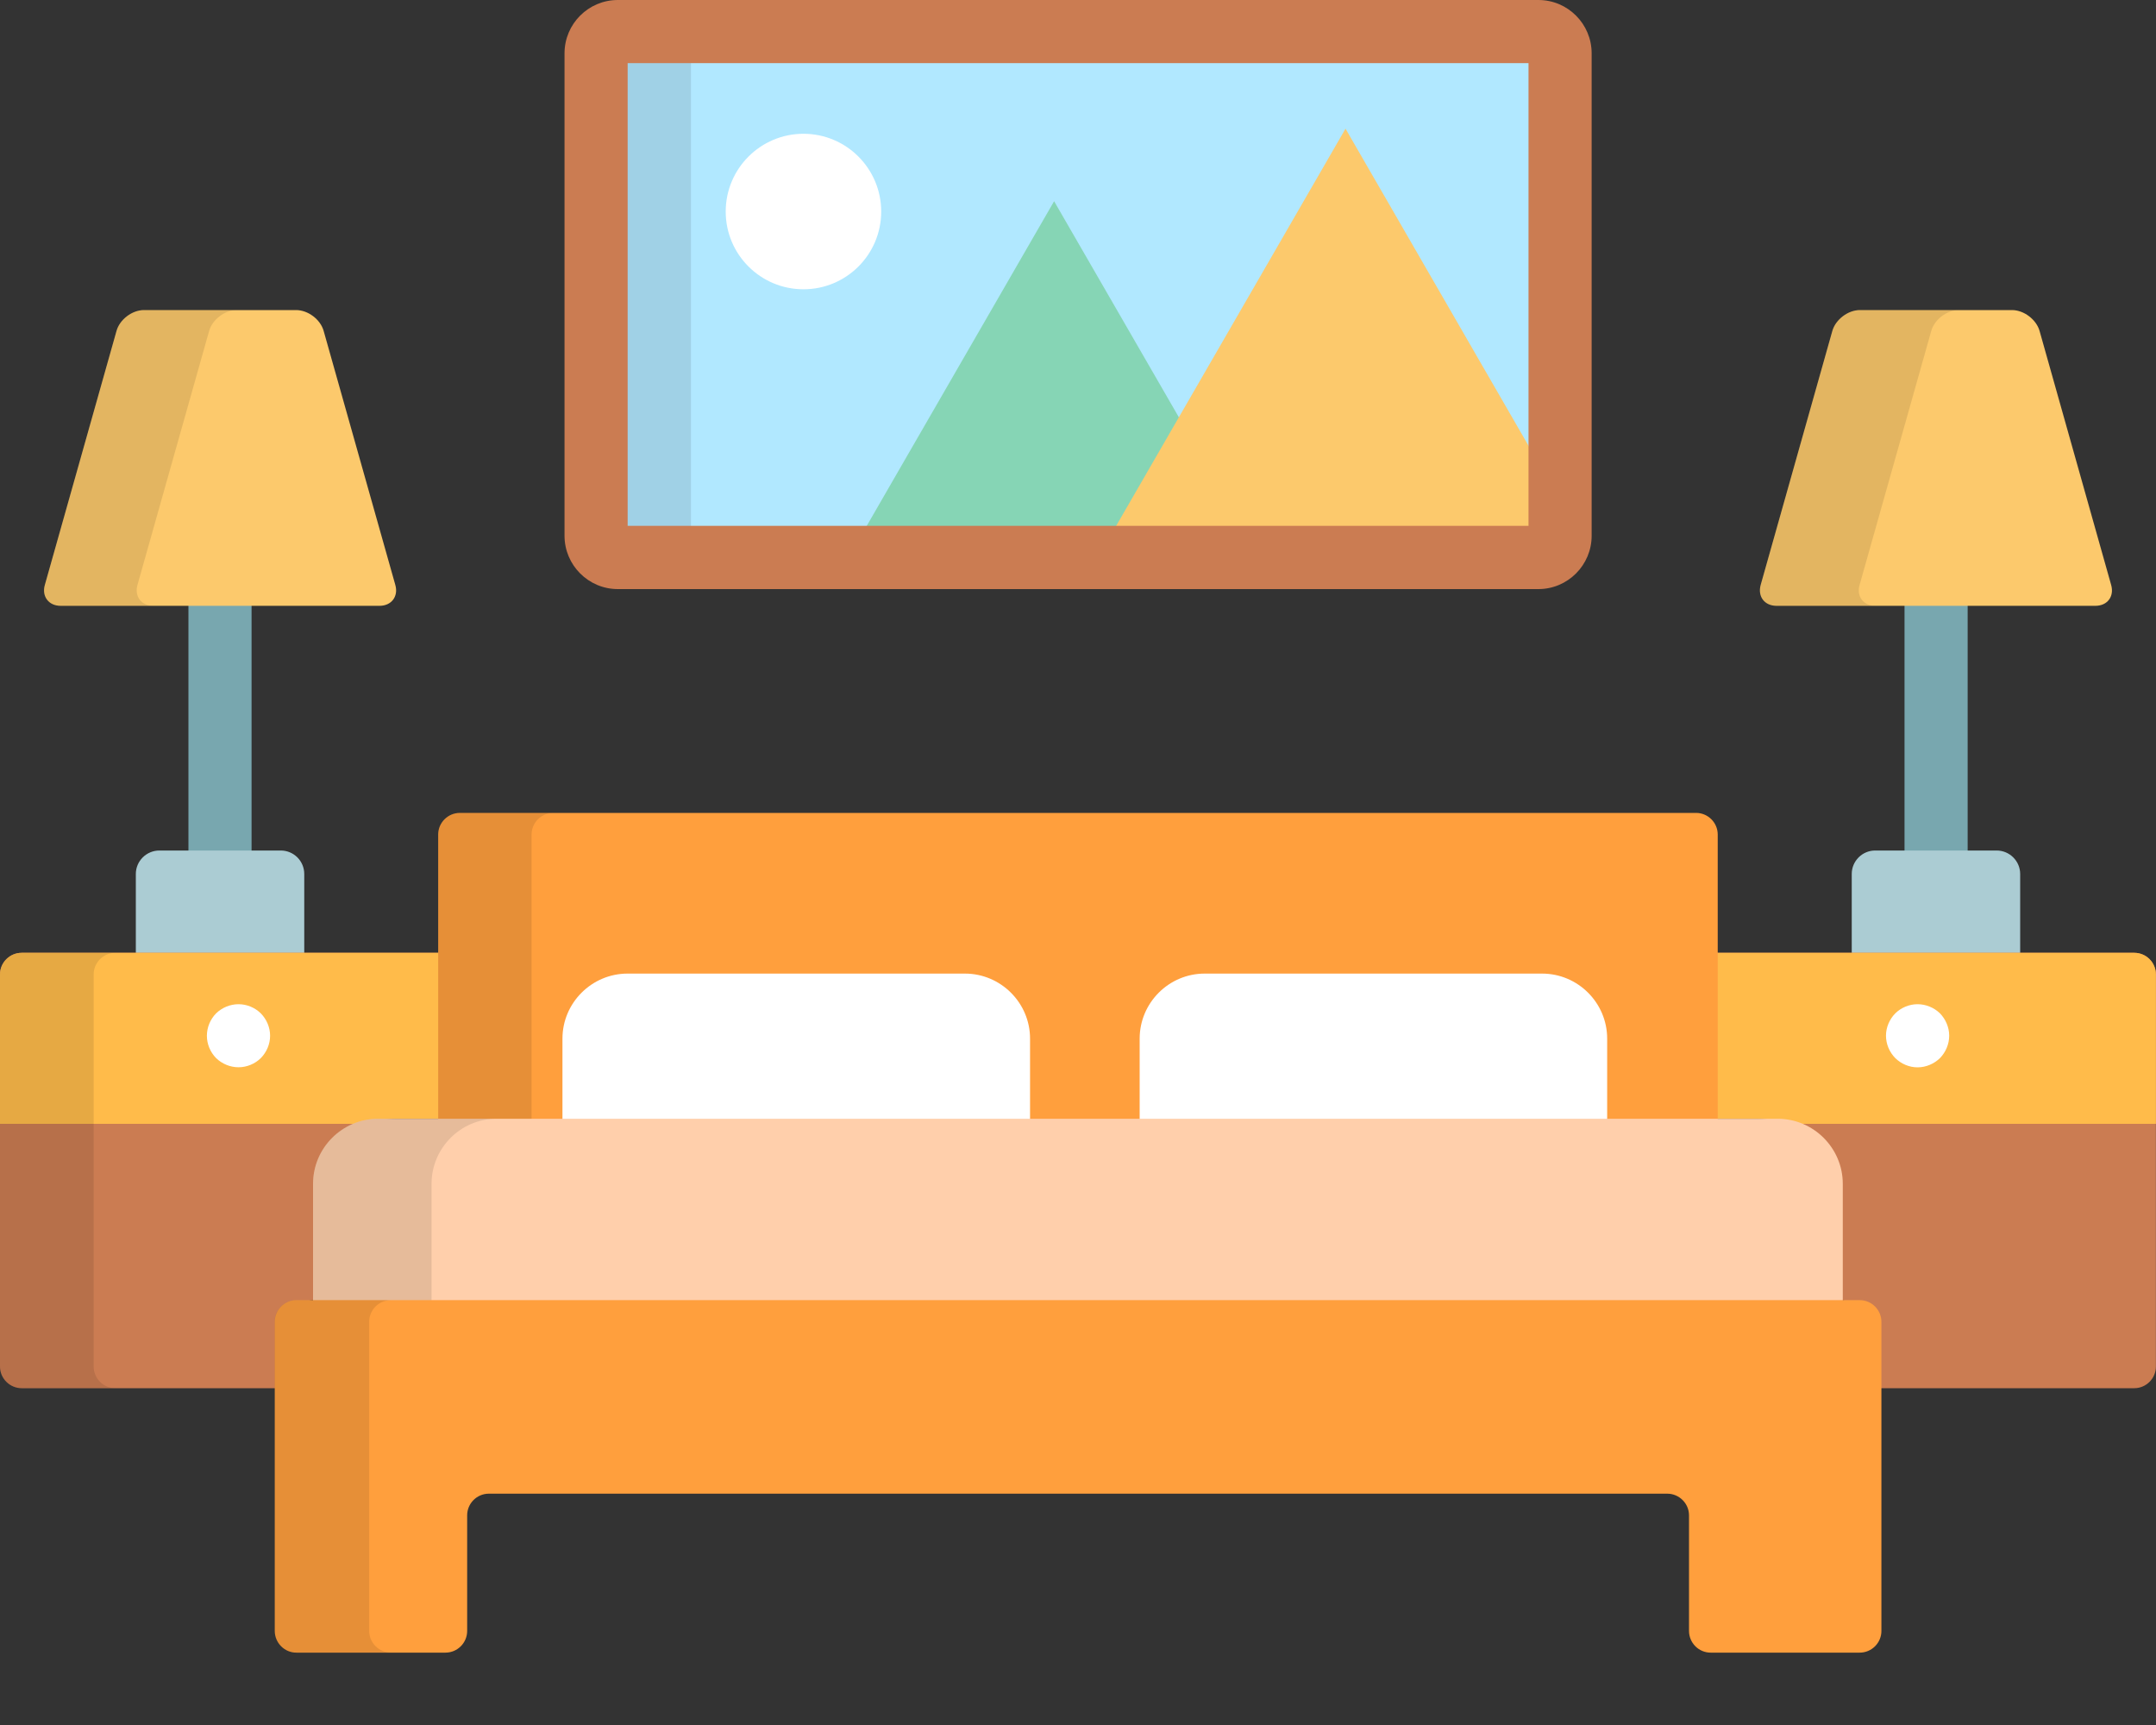 <svg width="25" height="20" viewBox="0 0 25 20" fill="none" xmlns="http://www.w3.org/2000/svg">
<rect x="0" y="0" width="25" height="20" fill="#333333" stroke="none"/>
<path d="M2.917 6.809H2.185V10.104H2.917V6.809Z" fill="#78A7AF"/>
<path d="M3.528 11.194V10.133C3.528 9.983 3.406 9.861 3.256 9.861H1.848C1.698 9.861 1.575 9.983 1.575 10.133V11.194H3.528Z" fill="#ABCCD3"/>
<path d="M4.401 7.024C4.539 7.024 4.622 6.915 4.584 6.782L3.753 3.837C3.716 3.704 3.572 3.595 3.433 3.595H1.67C1.532 3.595 1.388 3.704 1.351 3.837L0.52 6.782C0.482 6.915 0.565 7.024 0.703 7.024H4.401Z" fill="#FCC96C"/>
<path opacity="0.1" d="M1.594 6.782L2.425 3.837C2.463 3.704 2.607 3.595 2.745 3.595H1.67C1.532 3.595 1.388 3.704 1.351 3.837L0.52 6.782C0.482 6.915 0.565 7.024 0.703 7.024H1.778C1.639 7.024 1.557 6.915 1.594 6.782Z" fill="black"/>
<path d="M22.816 6.809H22.084V10.104H22.816V6.809Z" fill="#78A7AF"/>
<path d="M23.425 11.194V10.133C23.425 9.983 23.302 9.861 23.152 9.861H21.744C21.594 9.861 21.472 9.983 21.472 10.133V11.194H23.425Z" fill="#ABCCD3"/>
<path d="M24.297 7.024C24.436 7.024 24.518 6.916 24.48 6.782L23.65 3.837C23.612 3.704 23.468 3.595 23.33 3.595H21.567C21.429 3.595 21.285 3.704 21.247 3.837L20.416 6.782C20.379 6.916 20.461 7.024 20.6 7.024H24.297Z" fill="#FCC96C"/>
<path opacity="0.1" d="M21.563 6.782L22.394 3.837C22.431 3.704 22.575 3.595 22.713 3.595H21.567C21.429 3.595 21.285 3.704 21.247 3.837L20.416 6.782C20.379 6.916 20.461 7.024 20.6 7.024H21.746C21.608 7.024 21.525 6.916 21.563 6.782Z" fill="black"/>
<path d="M3.392 15.325C3.392 15.187 3.505 15.073 3.643 15.073H3.838V13.725C3.838 13.309 4.178 12.97 4.593 12.97H5.288V11.048C5.285 11.048 5.281 11.047 5.277 11.047H0.252C0.113 11.047 0 11.16 0 11.298V15.844C0 15.982 0.113 16.095 0.252 16.095H3.392L3.392 15.325Z" fill="#CB7C52"/>
<path d="M4.592 12.97H5.288V11.048C5.285 11.048 5.281 11.047 5.277 11.047H0.252C0.113 11.047 0 11.16 0 11.298V13.03H4.298C4.389 12.991 4.488 12.97 4.592 12.97Z" fill="#FFBB4A"/>
<path opacity="0.1" d="M1.086 15.844V11.298C1.086 11.16 1.199 11.047 1.337 11.047H0.252C0.113 11.047 0 11.16 0 11.298V15.844C0 15.982 0.113 16.095 0.252 16.095H1.337C1.199 16.095 1.086 15.982 1.086 15.844Z" fill="black"/>
<path d="M2.766 12.374C2.669 12.374 2.575 12.335 2.506 12.268C2.438 12.199 2.399 12.105 2.399 12.009C2.399 11.912 2.438 11.818 2.506 11.749C2.575 11.682 2.669 11.643 2.766 11.643C2.862 11.643 2.956 11.682 3.024 11.749C3.092 11.818 3.132 11.912 3.132 12.009C3.132 12.105 3.092 12.199 3.024 12.268C2.956 12.335 2.862 12.374 2.766 12.374Z" fill="white"/>
<path d="M24.748 11.047H19.722C19.709 11.047 19.697 11.049 19.685 11.051V12.97H20.38C20.795 12.97 21.135 13.309 21.135 13.725V15.073H21.33C21.468 15.073 21.581 15.187 21.581 15.325V16.095H24.748C24.886 16.095 24.999 15.982 24.999 15.844V11.298C24.999 11.16 24.886 11.047 24.748 11.047Z" fill="#CB7C52"/>
<path d="M24.748 11.047H19.722C19.709 11.047 19.697 11.049 19.685 11.051V12.97H20.38C20.485 12.97 20.584 12.991 20.674 13.03H24.999V11.298C24.999 11.16 24.886 11.047 24.748 11.047Z" fill="#FFBB4A"/>
<path d="M22.235 12.375C22.139 12.375 22.045 12.335 21.977 12.268C21.909 12.199 21.869 12.105 21.869 12.008C21.869 11.912 21.909 11.818 21.977 11.749C22.045 11.682 22.139 11.643 22.235 11.643C22.332 11.643 22.426 11.682 22.495 11.749C22.562 11.818 22.602 11.912 22.602 12.008C22.602 12.105 22.562 12.199 22.495 12.268C22.426 12.335 22.332 12.375 22.235 12.375Z" fill="white"/>
<path d="M19.918 13.171V9.676C19.918 9.538 19.805 9.425 19.667 9.425H5.333C5.194 9.425 5.081 9.538 5.081 9.676V13.171H19.918Z" fill="#FF9F3D"/>
<path opacity="0.1" d="M6.164 13.171V9.676C6.164 9.538 6.277 9.425 6.415 9.425H5.333C5.194 9.425 5.081 9.538 5.081 9.676V13.171H6.164Z" fill="black"/>
<path d="M11.944 13.171V12.042C11.944 11.627 11.604 11.288 11.189 11.288H7.277C6.862 11.288 6.522 11.627 6.522 12.042V13.171H11.944Z" fill="white"/>
<path d="M18.636 13.171V12.042C18.636 11.627 18.297 11.288 17.881 11.288H13.969C13.554 11.288 13.215 11.627 13.215 12.042V13.171H18.636Z" fill="white"/>
<path d="M21.368 15.294V13.725C21.368 13.31 21.028 12.971 20.613 12.971H4.384C3.969 12.971 3.63 13.31 3.63 13.725V15.294H21.368Z" fill="#FFCFAB"/>
<path opacity="0.1" d="M5.004 15.294V13.725C5.004 13.31 5.343 12.971 5.758 12.971H4.384C3.969 12.971 3.63 13.31 3.63 13.725V15.294H5.004Z" fill="black"/>
<path d="M5.165 19.161C5.304 19.161 5.417 19.048 5.417 18.909V17.569C5.417 17.431 5.53 17.318 5.668 17.318H19.333C19.471 17.318 19.585 17.431 19.585 17.569V18.909C19.585 19.048 19.698 19.161 19.836 19.161H21.564C21.703 19.161 21.816 19.048 21.816 18.909V15.326C21.816 15.187 21.703 15.074 21.564 15.074H3.437C3.299 15.074 3.186 15.187 3.186 15.326V18.909C3.186 19.048 3.299 19.161 3.437 19.161H5.165Z" fill="#FF9F3D"/>
<g opacity="0.1">
<path d="M4.281 18.909V15.325C4.281 15.187 4.394 15.074 4.533 15.074H3.435C3.297 15.074 3.184 15.187 3.184 15.325V18.909C3.184 19.047 3.297 19.16 3.435 19.16H4.533C4.394 19.16 4.281 19.047 4.281 18.909Z" fill="black"/>
</g>
<path d="M18.089 6.212C18.089 6.35 17.976 6.463 17.838 6.463H7.163C7.024 6.463 6.911 6.35 6.911 6.212V0.618C6.911 0.479 7.024 0.366 7.163 0.366H17.838C17.976 0.366 18.089 0.479 18.089 0.618V6.212Z" fill="#B1E8FF"/>
<path opacity="0.1" d="M8.012 6.212V0.618C8.012 0.479 8.126 0.366 8.264 0.366H7.163C7.024 0.366 6.911 0.479 6.911 0.618V6.212C6.911 6.35 7.024 6.463 7.163 6.463H8.264C8.126 6.463 8.012 6.35 8.012 6.212Z" fill="black"/>
<path d="M12.223 2.333L9.839 6.463H14.608L12.223 2.333Z" fill="#86D5B5"/>
<path d="M12.731 6.463H17.838C17.976 6.463 18.089 6.35 18.089 6.212V5.8L15.602 1.492L12.731 6.463Z" fill="#FCC96C"/>
<path d="M17.839 6.83H7.164C6.823 6.83 6.546 6.552 6.546 6.212V0.618C6.546 0.277 6.823 0 7.164 0H17.839C18.179 0 18.456 0.277 18.456 0.618V6.212C18.456 6.552 18.179 6.83 17.839 6.83ZM7.278 6.097H17.724V0.732H7.278V6.097Z" fill="#CB7C52"/>
<path d="M9.317 3.354C9.814 3.354 10.218 2.951 10.218 2.453C10.218 1.955 9.814 1.551 9.317 1.551C8.819 1.551 8.415 1.955 8.415 2.453C8.415 2.951 8.819 3.354 9.317 3.354Z" fill="white"/>
</svg>

